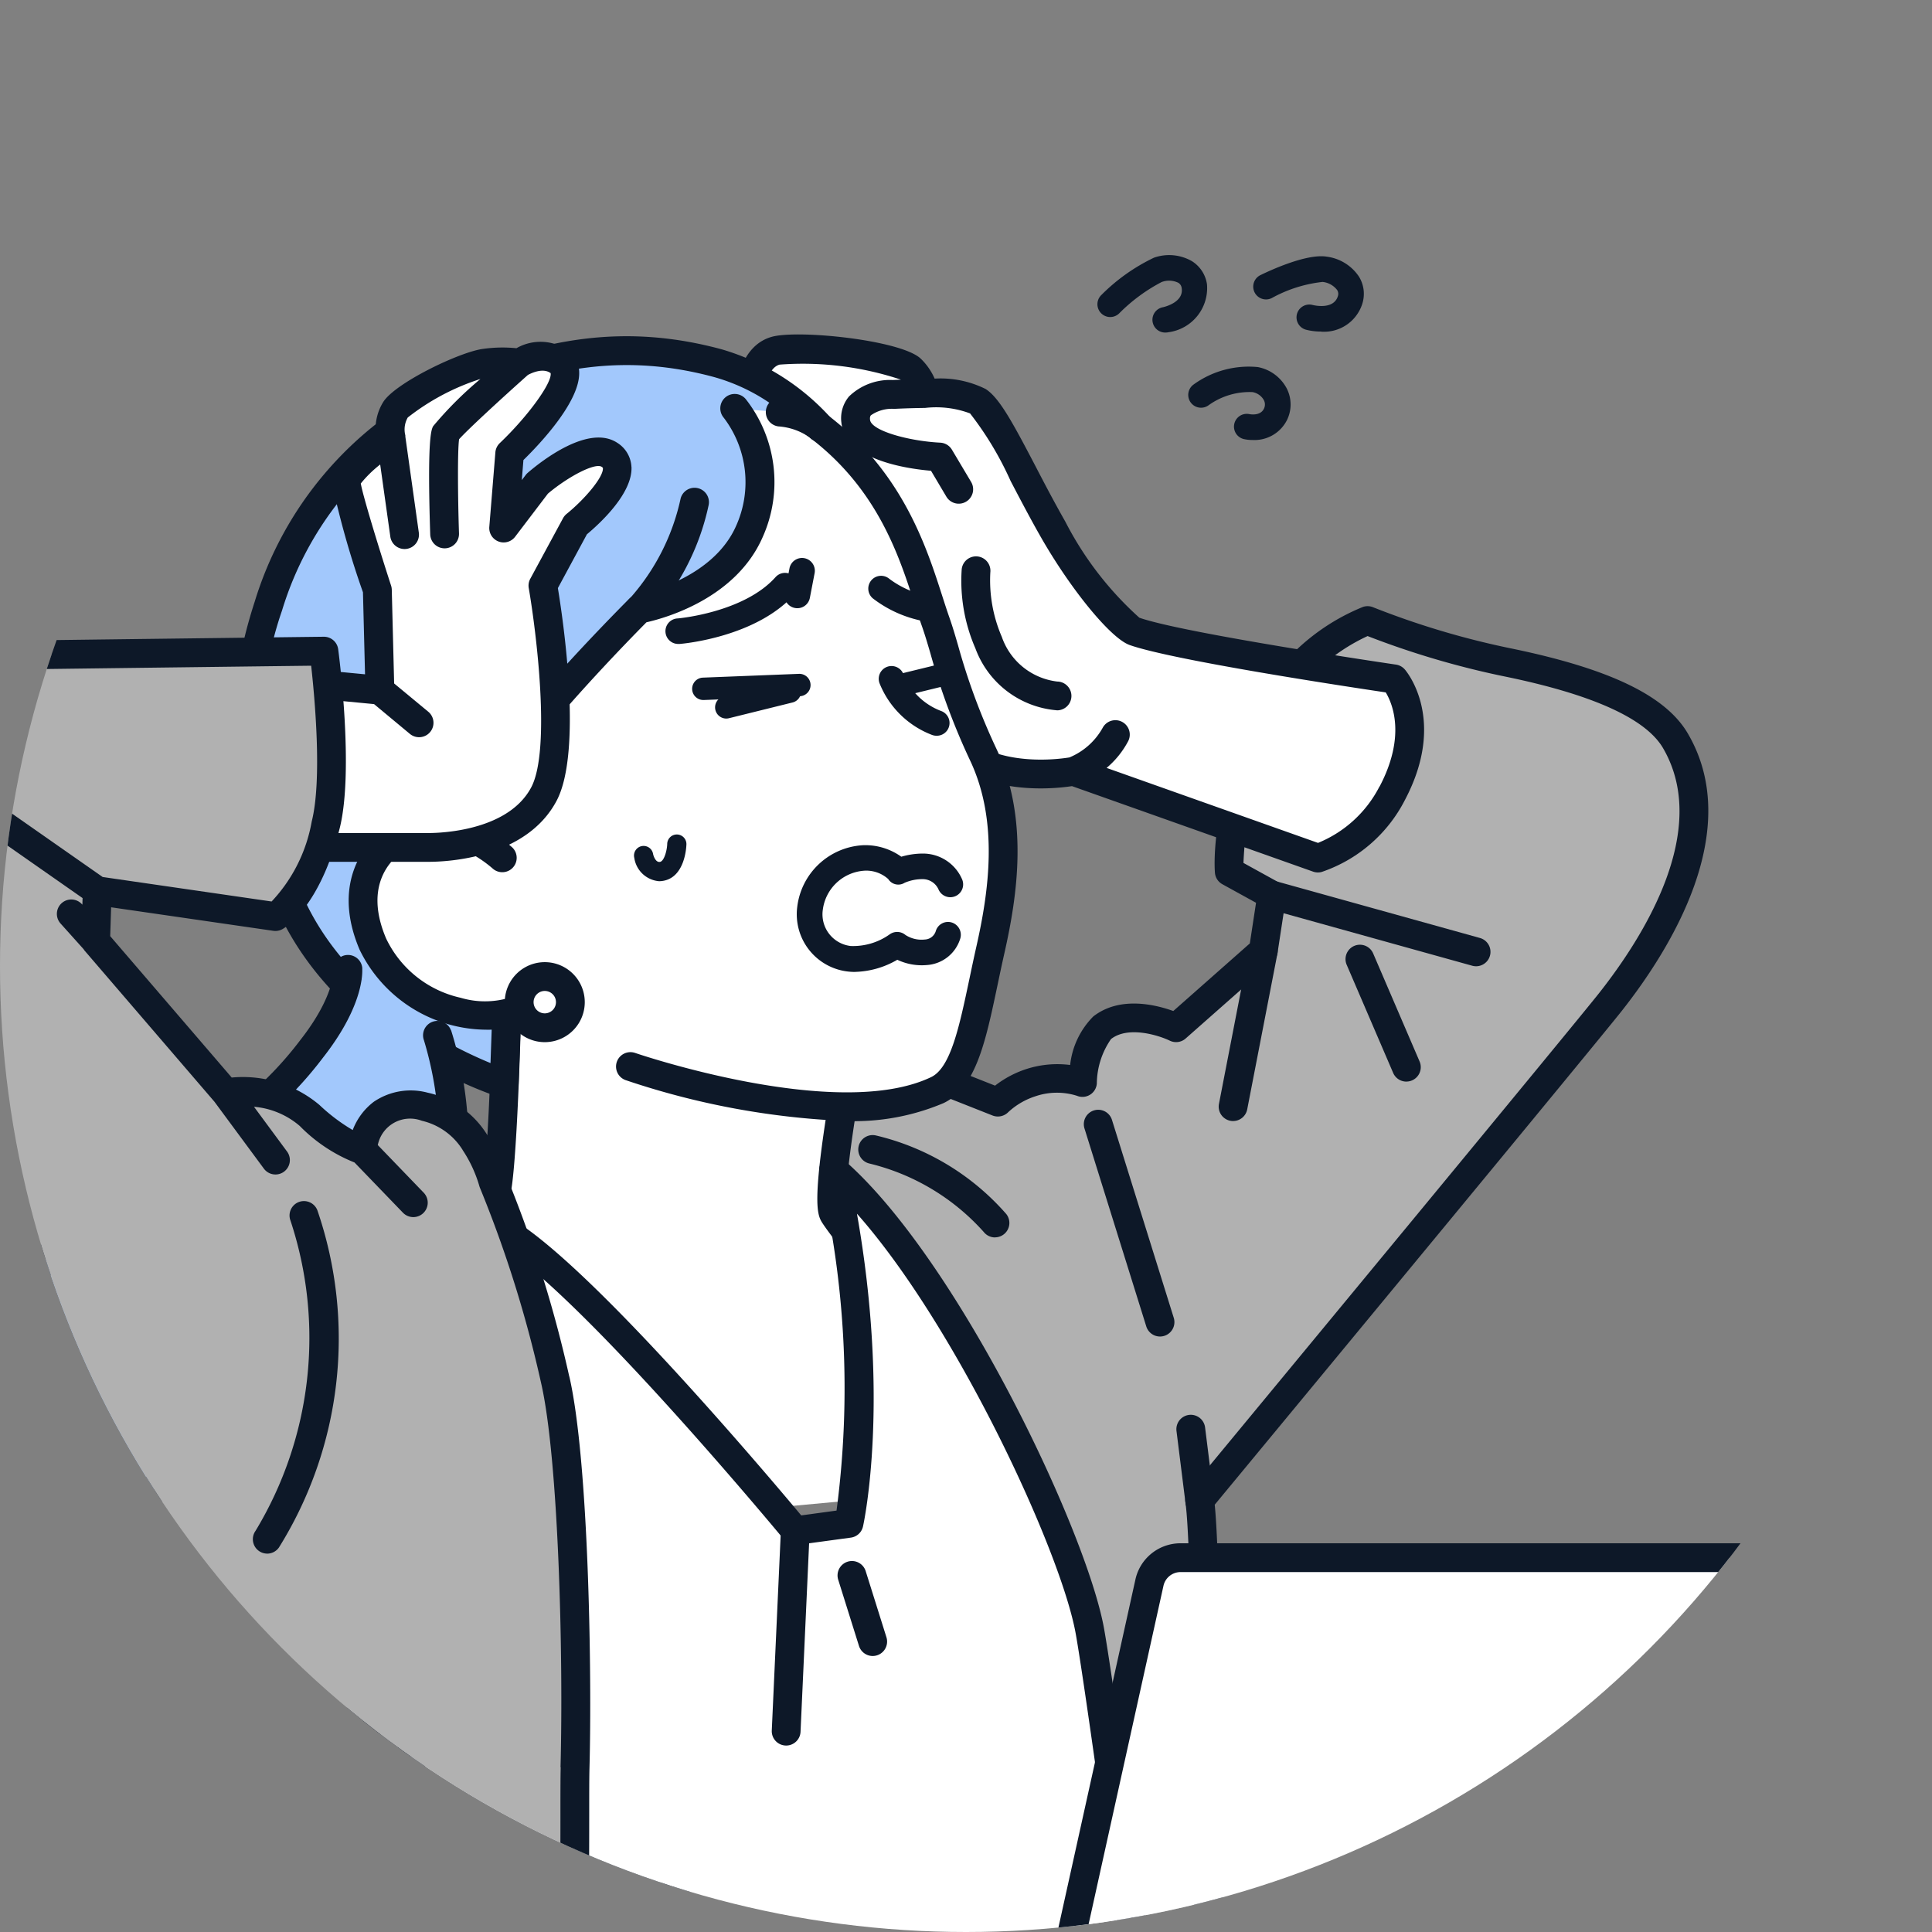 <svg xmlns="http://www.w3.org/2000/svg" xmlns:xlink="http://www.w3.org/1999/xlink" width="106" height="106" viewBox="0 0 106 106">
  <rect x="0" y="0" width="106" height="106" fill="#808080" stroke="none"/>
  <defs>
    <clipPath id="clip-path">
      <circle id="楕円形_74" data-name="楕円形 74" cx="53" cy="53" r="53" transform="translate(310 850)" fill="#f7f7f7"/>
    </clipPath>
  </defs>
  <g id="マスクグループ_56" data-name="マスクグループ 56" transform="translate(-310 -850)" clip-path="url(#clip-path)">
    <g id="グループ_1041" data-name="グループ 1041" transform="translate(291 864)">
      <g id="グループ_1043" data-name="グループ 1043">
        <path id="パス_18209" data-name="パス 18209" d="M66.276,452.936c-5.654.518-14.533,1.247-19.793,1.247-5.156,0-14.6-.7-20.858-1.216a5.266,5.266,0,0,0-5.678,5.708l2.969,33.937h52.14L72,457.722a5.266,5.266,0,0,0-5.727-4.786" transform="translate(-16.428 -373.402)" fill="#0d1828"/>
        <path id="パス_18210" data-name="パス 18210" d="M71.346,489.692a.79.79,0,0,1-.786-.721L67.507,454.08a4.476,4.476,0,0,0-4.868-4.068c-6.22.57-14.715,1.25-19.866,1.25-5.075,0-14.179-.663-20.923-1.219a4.476,4.476,0,0,0-4.826,4.852l2.969,33.937a.79.79,0,1,1-1.574.138l-2.969-33.937a6.056,6.056,0,0,1,6.53-6.564c6.714.553,15.772,1.213,20.793,1.213,5.359,0,14.656-.779,19.721-1.243a6.056,6.056,0,0,1,6.586,5.5l3.053,34.891a.79.79,0,0,1-.718.856c-.023,0-.047,0-.07,0" transform="translate(-12.719 -369.692)" fill="#0d1828"/>
        <path id="パス_18211" data-name="パス 18211" d="M53.274,572.136a.79.79,0,0,1-.786-.721l-1.937-22.143a.79.79,0,1,1,1.574-.138l1.937,22.143a.79.79,0,0,1-.718.856c-.023,0-.047,0-.07,0" transform="translate(-41.674 -452.136)" fill="#0d1828"/>
        <path id="パス_18212" data-name="パス 18212" d="M402.719,120.792c-1.35-2.315-5.548-3.559-9.246-4.315a45.543,45.543,0,0,1-7.646-2.289,10.916,10.916,0,0,0-6.008,6.149c-1.858,4.725-1.579,7.624-1.579,7.624l2.332,1.285-.467,3.057-4.785,4.226s-2.5-1.223-4.057,0c-.935.733-1.08,3-1.08,3a4.431,4.431,0,0,0-2.808,0,4.7,4.7,0,0,0-1.833,1.078l-9.207-3.641-2.407,10.8,6.035,1.938.984,1.9s7.854,10.039,9.543,20.71c.911,5.759,4.916,41.025,4.916,41.025h1.683s.2-46.057-.468-50.843l-.008-.052c4.766-5.765,21.173-25.613,22.531-27.331,2.445-3.1,6.489-9.34,3.576-14.334" transform="translate(-291.793 -94.142)" fill="#b1b1b1"/>
        <path id="パス_18213" data-name="パス 18213" d="M373.377,210.431h-1.683a.79.79,0,0,1-.785-.7c-.04-.353-4.013-35.315-4.911-40.991-1.638-10.349-9.308-20.248-9.385-20.346a.8.8,0,0,1-.08-.124l-.834-1.615-5.724-1.838a.79.79,0,0,1-.53-.924l2.407-10.8a.79.79,0,0,1,1.062-.563l8.762,3.465a5.65,5.65,0,0,1,1.752-.922,5.532,5.532,0,0,1,2.368-.211,4.459,4.459,0,0,1,1.268-2.661c1.469-1.151,3.467-.634,4.391-.3l4.2-3.71.34-2.229-1.849-1.019a.79.79,0,0,1-.405-.616c-.012-.126-.275-3.143,1.631-7.989a11.641,11.641,0,0,1,6.487-6.607.79.79,0,0,1,.562.019,45.181,45.181,0,0,0,7.5,2.243c5.448,1.114,8.553,2.6,9.77,4.691,3.1,5.312-.95,11.816-3.638,15.221-1.341,1.7-17.141,20.814-22.325,27.083.624,6.064.448,48.808.44,50.657a.79.79,0,0,1-.79.786m-.978-1.58h.191c.022-6.1.14-45.609-.464-49.944l-.007-.048a.79.79,0,0,1,.173-.617c4.941-5.976,21.169-25.607,22.519-27.318,2.44-3.089,6.14-8.943,3.514-13.446-.948-1.625-3.882-2.95-8.722-3.939a46.926,46.926,0,0,1-7.488-2.21,10.328,10.328,0,0,0-5.273,5.586,19.644,19.644,0,0,0-1.538,6.861l1.937,1.068a.79.79,0,0,1,.4.811l-.467,3.057a.791.791,0,0,1-.258.473l-4.785,4.225a.79.79,0,0,1-.87.117c-.572-.277-2.271-.834-3.223-.088a4.348,4.348,0,0,0-.779,2.433.79.79,0,0,1-1.091.68,3.657,3.657,0,0,0-2.27.024,3.975,3.975,0,0,0-1.5.875.8.8,0,0,1-.857.184l-8.346-3.3-2.049,9.2,5.348,1.717a.791.791,0,0,1,.46.39l.951,1.84c.718.93,8,10.574,9.655,21.013.832,5.259,4.272,35.361,4.841,40.358" transform="translate(-288.082 -90.431)" fill="#0d1828"/>
        <path id="パス_18214" data-name="パス 18214" d="M363.585,44.7c2.546.9,14.239,2.614,14.239,2.614s2,2.3-.091,6.267a7.254,7.254,0,0,1-4.081,3.564l-13.422-4.76s-5.494,1.077-7.5-2.653a23.778,23.778,0,0,1-2.469-6.28L347.9,37.5l-5.433-5.48s-.012-2.319,1.441-2.714,6.713.322,7.41,1.015a2.163,2.163,0,0,1,.714,1.335,6.3,6.3,0,0,1,2.964.42c.907.585,2.358,3.921,4.113,7.006s3.81,5.384,4.474,5.618" transform="translate(-282.347 -24.07)" fill="#fff"/>
        <path id="パス_18215" data-name="パス 18215" d="M374.71,43.155a.791.791,0,0,0-.482-.264c-.116-.017-11.615-1.707-14.08-2.573a18.306,18.306,0,0,1-4.06-5.268c-.568-1-1.1-2.008-1.606-2.984-1.3-2.489-2.015-3.811-2.766-4.295a5.553,5.553,0,0,0-2.8-.571,3.417,3.417,0,0,0-.747-1.08c-1.032-1.027-6.7-1.617-8.175-1.217-1.609.438-2.029,2.394-2.024,3.481a.791.791,0,0,0,.229.552l5.319,5.365,2.274,5.734a25.144,25.144,0,0,0,2.534,6.431c2.036,3.788,7,3.265,8.125,3.092l13.229,4.691a.79.79,0,0,0,.472.018,8.026,8.026,0,0,0,4.571-3.957c2.316-4.393.085-7.043-.011-7.154m-1.386,6.417a6.574,6.574,0,0,1-3.375,3.1l-11.6-4.114a4.938,4.938,0,0,0,1.187-1.473.79.79,0,0,0-1.4-.732,3.711,3.711,0,0,1-1.825,1.629c-.549.093-4.984.734-6.595-2.262a23.4,23.4,0,0,1-2.387-6.047.8.8,0,0,0-.043-.15l-2.36-5.952a.788.788,0,0,0-.173-.265l-5.186-5.231c.055-.545.258-1.486.841-1.644a17.045,17.045,0,0,1,6.658.825l0,0-.448.02a3.228,3.228,0,0,0-2.4.9,1.858,1.858,0,0,0-.42,1.438c.213,2.032,3.551,2.525,4.917,2.641l.842,1.419a.79.79,0,0,0,1.359-.806L349.865,31.1a.791.791,0,0,0-.64-.386c-1.73-.087-3.79-.655-3.853-1.256-.018-.169.028-.222.049-.247a2.015,2.015,0,0,1,1.282-.351c.833-.043,1.621-.051,1.629-.051l.023,0h.032a5.307,5.307,0,0,1,2.473.3,17.987,17.987,0,0,1,2.221,3.7c.493.942,1.051,2.01,1.633,3.034,1.666,2.927,3.863,5.606,4.9,5.973,2.373.84,12.077,2.307,14.053,2.6.361.6,1.127,2.385-.339,5.167" transform="translate(-278.637 -20.427)" fill="#0d1828"/>
        <path id="パス_18216" data-name="パス 18216" d="M413.89,102.576h-.012a5.214,5.214,0,0,1-4.459-3.4,9.283,9.283,0,0,1-.749-4.343.79.79,0,1,1,1.57.179,7.823,7.823,0,0,0,.63,3.537A3.677,3.677,0,0,0,413.909,101a.79.79,0,0,1-.019,1.58" transform="translate(-336.905 -77.607)" fill="#0d1828"/>
        <path id="パス_18217" data-name="パス 18217" d="M259.279,214.585l-10.64-4.03-7.972-4.625s-.178,11.047-.6,14.584c-.633,5.311-5.08,9.26-5.08,9.26l7.636,9.883,20.244-1.873,3.417-5.566s-7.311-8.927-7.8-9.831.8-7.8.8-7.8" transform="translate(-193.734 -169.779)" fill="#fff"/>
        <path id="パス_18218" data-name="パス 18218" d="M238.913,236.737a.788.788,0,0,1-.625-.307l-7.636-9.883a.79.79,0,0,1,.1-1.074c.042-.037,4.231-3.824,4.82-8.762.412-3.456.592-14.393.594-14.5a.79.79,0,0,1,1.186-.671l7.916,4.592,10.58,4.007a.79.79,0,0,1,.5.884c-.559,3-1.044,6.619-.863,7.307.446.745,4.938,6.3,7.7,9.681a.79.79,0,0,1,.062.914l-3.417,5.566a.79.79,0,0,1-1.347-.827l3.123-5.088c-1.766-2.16-7.066-8.666-7.53-9.519-.209-.384-.389-1.1.126-4.728.163-1.152.352-2.269.471-2.945l-10.026-3.8a.8.8,0,0,1-.117-.055l-6.811-3.951c-.062,3.069-.242,10.486-.58,13.32-.534,4.474-3.558,7.97-4.807,9.242l7.2,9.324a.79.79,0,0,1-.625,1.273" transform="translate(-190.024 -166.069)" fill="#0d1828"/>
        <path id="パス_18219" data-name="パス 18219" d="M250.895,51.05c-1.2-3.36-2.367-9.843-10.721-13.118-3.956-1.55-10.877,1.4-14.279,3.574-8.836,5.66-7.435,13.285-5.239,18.1,1.48,3.247,2.9,6.3,2.9,6.3l2.23,4.782,8.352,4.74s11.343,3.925,16.843,1.293c1.7-.814,2.071-3.986,2.908-7.69.758-3.356,1.229-7.244-.377-10.687a49.9,49.9,0,0,1-2.619-7.3" transform="translate(-180.559 -30.916)" fill="#fff"/>
        <path id="パス_18220" data-name="パス 18220" d="M242.358,74.716a43.151,43.151,0,0,1-12.1-2.243.79.79,0,0,1,.517-1.493c.11.038,11.1,3.788,16.243,1.327,1.073-.513,1.548-2.773,2.1-5.388.12-.569.243-1.157.38-1.763.672-2.976,1.243-6.823-.322-10.179a36.951,36.951,0,0,1-2.194-5.906c-.16-.547-.3-1.019-.454-1.461-.137-.385-.273-.807-.417-1.253-1.1-3.433-2.775-8.62-9.848-11.393-3.463-1.357-10.017,1.232-13.564,3.5-8.153,5.223-7.189,12.188-4.946,17.112,1.461,3.207,2.885,6.261,2.9,6.292l2.23,4.782a.79.79,0,1,1-1.432.668l-2.23-4.782c-.014-.031-1.441-3.091-2.905-6.3-2.049-4.5-4.055-12.957,5.531-19.1,3.707-2.375,10.758-5.3,14.993-3.645,7.771,3.046,9.652,8.889,10.776,12.38.14.435.272.845.4,1.209.172.486.323,1,.482,1.548a35.562,35.562,0,0,0,2.109,5.68c1.767,3.79,1.159,7.974.432,11.195-.134.595-.257,1.177-.375,1.74-.663,3.15-1.186,5.638-2.962,6.489a12.564,12.564,0,0,1-5.339.985" transform="translate(-176.931 -27.211)" fill="#0d1828"/>
        <path id="パス_18221" data-name="パス 18221" d="M317.051,103.2a.7.7,0,0,1-.055-1.4c.035,0,3.63-.32,5.366-2.264a.7.7,0,1,1,1.048.935c-2.113,2.367-6.131,2.715-6.3,2.729l-.057,0" transform="translate(-260.813 -81.87)" fill="#0d1828"/>
        <path id="パス_18222" data-name="パス 18222" d="M332.306,135a.615.615,0,0,1-.147-1.211l3.489-.865a.614.614,0,0,1,.3,1.193l-3.489.864a.617.617,0,0,1-.148.018" transform="translate(-273.462 -109.576)" fill="#0d1828"/>
        <path id="パス_18223" data-name="パス 18223" d="M383,102.736a.708.708,0,0,1-.088-.005,6.559,6.559,0,0,1-3.086-1.3.7.7,0,1,1,.914-1.066,5.179,5.179,0,0,0,2.347.975.7.7,0,0,1-.088,1.4" transform="translate(-312.942 -82.604)" fill="#0d1828"/>
        <path id="パス_18224" data-name="パス 18224" d="M386.027,132.236a.7.7,0,0,1-.249-.046,5.028,5.028,0,0,1-2.884-2.849.7.7,0,0,1,1.329-.455,3.6,3.6,0,0,0,2.054,1.991.7.7,0,0,1-.25,1.359" transform="translate(-315.644 -105.869)" fill="#0d1828"/>
        <path id="パス_18225" data-name="パス 18225" d="M211.494,30.532c-5.124-1.389-9.714-.646-14.9,1.826a18.905,18.905,0,0,0-9.772,11.5,20.546,20.546,0,0,0,.94,15.684c3.056,7.733,12,10.513,12,10.513l.122-3.459-1.226-8.889s.359-2.485.85-4.527c.46-1.914,7.665-9.158,7.665-9.158s4.518-.789,6.039-4.249a6.62,6.62,0,0,0-.8-6.762l2.5.2a3.8,3.8,0,0,1,2.168.822,12.211,12.211,0,0,0-5.582-3.506" transform="translate(-153.091 -24.6)" fill="#a2c8fc"/>
        <path id="パス_18226" data-name="パス 18226" d="M196,67.135a.789.789,0,0,1-.234-.036c-.38-.118-9.336-2.981-12.5-10.966-1.844-4.3-3.234-9.238-.96-16.229a19.747,19.747,0,0,1,10.183-11.969c5.608-2.673,10.372-3.252,15.447-1.876a12.937,12.937,0,0,1,5.98,3.76.808.808,0,0,1-.077,1.125.771.771,0,0,1-1.088-.058,3.408,3.408,0,0,0-1.71-.6.79.79,0,0,1-.5-1.3,10.4,10.4,0,0,0-3.022-1.405c-4.685-1.27-9.112-.722-14.354,1.777a18.183,18.183,0,0,0-9.36,11.031,19.757,19.757,0,0,0,.914,15.128l.009.021c2.29,5.8,8.171,8.716,10.516,9.679l.081-2.294-1.217-8.821a.789.789,0,0,1,0-.221c.015-.1.37-2.545.864-4.6.488-2.026,6.644-8.295,7.873-9.531a.789.789,0,0,1,.424-.221c.04-.007,4.123-.767,5.451-3.788a5.834,5.834,0,0,0-.678-5.93.79.79,0,1,1,1.2-1.03,7.369,7.369,0,0,1,.927,7.595c-1.471,3.346-5.325,4.422-6.369,4.657-2.919,2.95-7.013,7.468-7.29,8.618-.42,1.744-.745,3.848-.82,4.346l1.21,8.777a.8.8,0,0,1,.007.136l-.122,3.458a.79.79,0,0,1-.789.762" transform="translate(-149.332 -20.891)" fill="#0d1828"/>
        <path id="パス_18227" data-name="パス 18227" d="M225.941,178.609c-1.952-.357-5.627,1.925-3.711,6.417,1.5,3.519,6.63,5.136,9.433,2.828l-2.32-7.554a7.442,7.442,0,0,0-3.4-1.691" transform="translate(-182.773 -147.223)" fill="#fff"/>
        <path id="パス_18228" data-name="パス 18228" d="M224.738,186a7.784,7.784,0,0,1-6.946-4.386c-1.256-2.944-.264-4.858.438-5.738a4.588,4.588,0,0,1,4.141-1.766,8.231,8.231,0,0,1,3.8,1.894.79.79,0,0,1-1.082,1.151,6.7,6.7,0,0,0-3-1.49,3.072,3.072,0,0,0-2.623,1.2c-.589.738-1.106,2.053-.22,4.132a5.959,5.959,0,0,0,4.087,3.251,4.67,4.67,0,0,0,4.117-.723.79.79,0,1,1,1,1.22A5.78,5.78,0,0,1,224.738,186" transform="translate(-179.061 -143.505)" fill="#0d1828"/>
        <path id="パス_18229" data-name="パス 18229" d="M325.2,132.277a.614.614,0,0,1-.024-1.228l5.257-.207a.614.614,0,0,1,.048,1.228l-5.257.207H325.2" transform="translate(-267.599 -107.871)" fill="#0d1828"/>
        <path id="パス_18230" data-name="パス 18230" d="M387.064,129.26a.615.615,0,0,1-.145-1.212l2.458-.6a.615.615,0,0,1,.291,1.194l-2.458.6a.623.623,0,0,1-.146.018" transform="translate(-318.607 -105.061)" fill="#0d1828"/>
        <path id="パス_18231" data-name="パス 18231" d="M304.361,80.064a.79.79,0,0,1-.539-1.367,12.04,12.04,0,0,0,2.8-5.5.79.79,0,0,1,1.533.381,13.325,13.325,0,0,1-3.26,6.274.787.787,0,0,1-.539.213" transform="translate(-250.278 -59.852)" fill="#0d1828"/>
        <path id="パス_18232" data-name="パス 18232" d="M307.758,183.725a1.5,1.5,0,0,1-1.35-1.278.527.527,0,1,1,1.031-.214c0,.016.114.486.384.432.216-.042.376-.6.391-.973a.527.527,0,1,1,1.052.043c-.007.178-.1,1.744-1.244,1.965a1.4,1.4,0,0,1-.265.026" transform="translate(-252.607 -149.378)" fill="#0d1828"/>
        <path id="パス_18233" data-name="パス 18233" d="M360.465,191.364a3.487,3.487,0,0,1-.416-.025,3.162,3.162,0,0,1-2.762-3.528,3.849,3.849,0,0,1,3.612-3.4,3.4,3.4,0,0,1,2.1.631,4.216,4.216,0,0,1,1.18-.173h.023a2.338,2.338,0,0,1,2.135,1.42.7.7,0,0,1-1.3.542.949.949,0,0,0-.841-.558H364.2a2.458,2.458,0,0,0-1.02.2.654.654,0,0,1-.9-.207,1.8,1.8,0,0,0-1.374-.452,2.461,2.461,0,0,0-2.215,2.143,1.749,1.749,0,0,0,1.532,1.984,3.456,3.456,0,0,0,2.13-.634.705.705,0,0,1,.87.026,1.619,1.619,0,0,0,1.064.252.656.656,0,0,0,.6-.452.7.7,0,0,1,.859-.488.708.708,0,0,1,.493.868,2.057,2.057,0,0,1-1.844,1.473,3.134,3.134,0,0,1-1.616-.29,4.83,4.83,0,0,1-2.31.665" transform="translate(-294.548 -152.038)" fill="#0d1828"/>
        <path id="パス_18234" data-name="パス 18234" d="M270.484,226.855a1.4,1.4,0,1,0,1.4-1.405,1.4,1.4,0,0,0-1.4,1.405" transform="translate(-222.999 -185.871)" fill="#fff"/>
        <path id="パス_18235" data-name="パス 18235" d="M268.178,225.34a2.194,2.194,0,0,1,0-4.389h0a2.194,2.194,0,0,1,0,4.389Zm-.614-2.194a.614.614,0,0,0,.614.614h0a.614.614,0,0,0,0-1.229h0a.615.615,0,0,0-.614.615" transform="translate(-219.289 -182.162)" fill="#0d1828"/>
        <path id="パス_18236" data-name="パス 18236" d="M354.116,97.389a.71.71,0,0,1-.134-.013.7.7,0,0,1-.557-.822l.26-1.352a.7.7,0,0,1,1.379.265l-.26,1.352a.7.7,0,0,1-.689.57" transform="translate(-291.37 -78.019)" fill="#0d1828"/>
        <path id="パス_18237" data-name="パス 18237" d="M114.164,223.149s.156,1.639-1.99,4.369c-4.335,5.517-6.6,4.679-13,10.115-9.6,8.158-6.614,16.355-5.878,18.071,2.084,4.857,7.623,4.5,7.623,4.5s-3.176-2.734.287-7.135c2.256-2.867,11.616-1.4,16.549-11.232a20.018,20.018,0,0,0,1.323-15.059Z" transform="translate(-76.078 -183.974)" fill="#a2c8fc"/>
        <path id="パス_18238" data-name="パス 18238" d="M116.106,222.786a.79.79,0,0,0-1.477.562,19.42,19.42,0,0,1-1.29,14.424c-3.11,6.195-8.122,7.7-11.781,8.8-2.1.632-3.764,1.131-4.683,2.3-2.33,2.962-1.944,5.317-1.254,6.735a6.655,6.655,0,0,1-5.31-3.921c-.911-2.123-3.193-9.633,5.663-17.158a41.218,41.218,0,0,1,6.308-4.436,20.647,20.647,0,0,0,6.8-5.793c2.076-2.642,2.173-4.4,2.16-4.842,0-.005,0-.01,0-.016s0-.028,0-.042,0-.024,0-.032h0a.788.788,0,0,0-1.572.075c0,.02,0,.038.006.057h-.007c0,.014.049,1.44-1.823,3.824a19.121,19.121,0,0,1-6.367,5.411,42.608,42.608,0,0,0-6.523,4.59c-9.681,8.225-7.111,16.611-6.092,18.985,2.016,4.7,6.994,4.98,8.156,4.98.151,0,.237,0,.245-.005a.792.792,0,0,0,.469-1.383c-.264-.234-2.491-2.392.388-6.052.61-.775,2.133-1.232,3.9-1.762,3.935-1.182,9.324-2.8,12.739-9.6a20.65,20.65,0,0,0,1.355-15.695" transform="translate(-72.366 -180.264)" fill="#0d1828"/>
        <path id="パス_18239" data-name="パス 18239" d="M247.28,285.943c2.547,11.617.841,19.387.841,19.387l-2.941.4s-15.576-18.843-17.6-16.7-6.17,65.925-6.17,65.925h45.956s-5.124-38.7-6.034-43.728-7.8-19.868-14.057-25.283" transform="translate(-182.544 -235.744)" fill="#fff"/>
        <path id="パス_18240" data-name="パス 18240" d="M263.661,352.034H217.7a.79.79,0,0,1-.788-.841c.01-.159,1.053-16.137,2.329-32.171,2.6-32.7,3.583-33.745,4.055-34.245a1.36,1.36,0,0,1,1.07-.417c.649.021,2.373.077,10.344,8.729,3.213,3.488,6.177,7,7.083,8.089l1.938-.264A51.392,51.392,0,0,0,242.8,282.4a.79.79,0,0,1,1.288-.767c6.268,5.421,13.35,20.39,14.318,25.74.9,4.993,5.83,42.184,6.04,43.765a.79.79,0,0,1-.783.894m-45.113-1.58h44.211c-.774-5.829-5.09-38.266-5.91-42.8s-6.543-16.871-12-23.027c1.807,10.211.4,16.859.332,17.159a.79.79,0,0,1-.665.613l-2.941.4a.789.789,0,0,1-.716-.279c-.035-.043-3.57-4.312-7.431-8.495-6.546-7.09-8.536-7.977-9.009-8.077-.411,1.015-1.485,6.5-3.64,33.687-1.091,13.755-2,27.355-2.233,30.817M244.41,301.62h0Z" transform="translate(-178.834 -232.035)" fill="#0d1828"/>
        <path id="パス_18241" data-name="パス 18241" d="M371.936,413.421a.79.79,0,0,1-.753-.554l-1.133-3.611a.79.79,0,1,1,1.507-.473l1.133,3.611a.791.791,0,0,1-.754,1.027" transform="translate(-305.055 -336.564)" fill="#0d1828"/>
        <path id="パス_18242" data-name="パス 18242" d="M350.218,406.726h-.037a.79.79,0,0,1-.753-.825l.5-10.993a.79.79,0,0,1,1.578.072l-.5,10.993a.79.79,0,0,1-.788.754" transform="translate(-288.084 -324.957)" fill="#0d1828"/>
        <path id="パス_18243" data-name="パス 18243" d="M193.711,37.007c-1.2-.778-3.953,1.586-3.953,1.586l-1.85,2.435.333-4.088s4.118-3.913,2.758-5.011a2.072,2.072,0,0,0-2.229.058,5.957,5.957,0,0,0-1.886,0c-1.183.156-4.434,1.808-4.9,2.549a2.1,2.1,0,0,0-.247,1.548s-2.458,1.756-2.458,2.419,1.71,5.925,1.71,5.925l.139,5.506-8.973-.858-.784,9.482,12.238,0s4.864.2,6.515-2.926c1.455-2.75-.056-11.436-.056-11.436l1.8-3.326s3.465-2.809,1.85-3.86" transform="translate(-141.284 -26.056)" fill="#fff"/>
        <path id="パス_18244" data-name="パス 18244" d="M191.219,33.953a1.657,1.657,0,0,0-.786-1.322c-1.571-1.022-4.146,1-4.9,1.649a.785.785,0,0,0-.115.122l-.214.281.089-1.1c.958-.939,3.122-3.245,3.059-4.831a1.521,1.521,0,0,0-.568-1.156,2.66,2.66,0,0,0-2.875-.149,7.641,7.641,0,0,0-1.839.038c-1.275.168-4.8,1.86-5.467,2.91a2.806,2.806,0,0,0-.42,1.6c-2.407,1.79-2.407,2.532-2.407,2.784a48.5,48.5,0,0,0,1.713,6.059l.114,4.5-8.085-.773a.79.79,0,0,0-.15,1.573l8.73.835,1.962,1.631a.79.79,0,1,0,1.01-1.215L178.2,45.841l-.13-5.148a.793.793,0,0,0-.039-.224c-.756-2.328-1.556-4.974-1.661-5.6a6.463,6.463,0,0,1,1.064-1.042l.556,3.958a.79.79,0,0,0,.781.68.821.821,0,0,0,.111-.008.79.79,0,0,0,.672-.892l-.739-5.265c0-.01,0-.019,0-.029l0-.011s0-.007,0-.011c0-.026-.008-.052-.015-.078a1.323,1.323,0,0,1,.147-.922,12.729,12.729,0,0,1,3.987-2.114,20.3,20.3,0,0,0-2.593,2.589c-.1.187-.333.626-.162,5.938a.79.79,0,0,0,.789.764h.026a.79.79,0,0,0,.764-.815c-.067-2.086-.082-4.564.005-5.168.39-.451,2.161-2.09,3.774-3.528.169-.092.827-.415,1.249-.1.091.525-1.247,2.369-2.789,3.837a.79.79,0,0,0-.243.508l-.333,4.088a.79.79,0,0,0,1.417.542l1.8-2.366c1.157-.972,2.6-1.7,2.946-1.471.068.044.069.06.07.08.027.5-1.026,1.723-1.986,2.5a.79.79,0,0,0-.2.238l-1.8,3.327a.789.789,0,0,0-.083.511c.407,2.343,1.225,8.873.136,10.931-1.4,2.638-5.744,2.508-5.785,2.506H179.9l-12.238,0a.79.79,0,0,0,0,1.58l12.224,0c.034,0,.1,0,.2,0,1.036,0,5.357-.194,7.027-3.349,1.436-2.713.349-9.977.07-11.669l1.593-2.951c.731-.611,2.521-2.261,2.445-3.711" transform="translate(-137.575 -22.342)" fill="#0d1828"/>
        <path id="パス_18245" data-name="パス 18245" d="M513.2,200.164a.8.8,0,0,1-.212-.029l-11.207-3.119a.79.79,0,1,1,.424-1.522l11.207,3.119a.79.79,0,0,1-.211,1.551" transform="translate(-413.214 -161.15)" fill="#0d1828"/>
        <path id="パス_18246" data-name="パス 18246" d="M532.1,223.015a.791.791,0,0,1-.726-.478l-2.549-5.93a.79.79,0,1,1,1.452-.624l2.549,5.93a.791.791,0,0,1-.726,1.1" transform="translate(-435.938 -177.672)" fill="#0d1828"/>
        <path id="パス_18247" data-name="パス 18247" d="M489.885,223.015a.791.791,0,0,1-.776-.94l1.659-8.555a.79.79,0,0,1,1.551.3l-1.659,8.554a.79.79,0,0,1-.775.64" transform="translate(-403.231 -175.508)" fill="#0d1828"/>
        <path id="パス_18248" data-name="パス 18248" d="M451.1,279.472a.791.791,0,0,1-.754-.555l-3.394-10.871a.79.79,0,0,1,1.508-.471l3.394,10.871a.791.791,0,0,1-.754,1.026" transform="translate(-368.455 -220.143)" fill="#0d1828"/>
        <path id="パス_18249" data-name="パス 18249" d="M383.969,280.631a.789.789,0,0,1-.618-.3,12.283,12.283,0,0,0-6.269-3.754.79.79,0,0,1,.351-1.541,13.68,13.68,0,0,1,7.152,4.308.79.79,0,0,1-.617,1.283" transform="translate(-310.378 -226.739)" fill="#0d1828"/>
        <path id="パス_18250" data-name="パス 18250" d="M477.161,367.959a.79.79,0,0,1-.783-.692l-.494-3.951a.79.79,0,1,1,1.568-.2l.494,3.951a.791.791,0,0,1-.785.888" transform="translate(-392.335 -298.802)" fill="#0d1828"/>
        <path id="パス_18251" data-name="パス 18251" d="M65.547,163.729a66.689,66.689,0,0,0-3.394-10.834,7.9,7.9,0,0,0-1.03-2.221h0a4.394,4.394,0,0,0-2.734-1.926,2.681,2.681,0,0,0-3.433,2.354s-1.014-.156-2.887-1.873a5.962,5.962,0,0,0-4.6-1.248l-7.138-8.306.09-2.774,9.779,1.418s1.734-.974,2.757-5.02c.771-3.05-.1-9.543-.1-9.543s-7.408.09-15.5.193c-6.45.082-11.249-.706-14.213,1.5-5.334,3.973-3.714,11.14-1.945,14.425,1.447,2.687,17.886,28.082,23.822,37.238a32.6,32.6,0,0,0,.572,5.4c.822,4.372,5.275,13.529,5.275,13.529l-1.4,4.733c-.28.942,1.4,2.277,1.4,2.277L43.122,221.24H58.1s6.452-13.181,7.6-17.654.866-15.936.936-18.57c.154-5.722-.078-16.908-1.085-21.287" transform="translate(-16.085 -102.03)" fill="#b1b1b1"/>
        <path id="パス_18252" data-name="パス 18252" d="M188.037,314.834a.79.79,0,0,1-.645-1.245,20.462,20.462,0,0,0,1.9-17.088.79.79,0,0,1,1.5-.493,21.674,21.674,0,0,1-2.114,18.492.789.789,0,0,1-.646.335" transform="translate(-154.375 -243.594)" fill="#0d1828"/>
        <path id="パス_18253" data-name="パス 18253" d="M62.613,159.842a67.606,67.606,0,0,0-3.418-10.922,8.624,8.624,0,0,0-1.125-2.4l-.006-.008,0,0a5.114,5.114,0,0,0-3.218-2.241,3.6,3.6,0,0,0-2.96.5,3.5,3.5,0,0,0-1.154,1.55,10.109,10.109,0,0,1-1.83-1.381,6.529,6.529,0,0,0-4.809-1.5l-6.667-7.758.051-1.583,8.9,1.291a.79.79,0,0,0,.5-.093c.208-.117,2.061-1.263,3.136-5.515.8-3.161-.042-9.57-.078-9.841a.79.79,0,0,0-.783-.686h-.01s-7.409.09-15.5.193c-1.5.019-2.882-.009-4.223-.036-4.449-.089-7.963-.159-10.452,1.695-5.487,4.087-4.3,11.468-2.169,15.433,1.431,2.658,16.974,26.679,23.733,37.105a33.714,33.714,0,0,0,.581,5.3c.76,4.046,4.441,11.853,5.207,13.451l-1.318,4.441c-.311,1.047.57,2.112,1.21,2.72L38.69,217.22a.79.79,0,0,0,.727,1.1H54.4a.79.79,0,0,0,.71-.443c.265-.541,6.5-13.305,7.652-17.806.942-3.683.945-11.878.946-16.28,0-1.091,0-1.952.014-2.464.14-5.209-.041-16.859-1.105-21.485m-.474,21.443c-.014.533-.015,1.4-.015,2.506,0,4.333,0,12.4-.9,15.889-.995,3.888-6.2,14.732-7.326,17.06H40.612l7.282-17.086a.791.791,0,0,0-.235-.928,3.164,3.164,0,0,1-1.139-1.434l1.39-4.686a68.3,68.3,0,0,0,3.931-12.022.79.79,0,0,0-1.546-.324,65.009,65.009,0,0,1-3.173,10.126c-1.3-2.8-3.864-8.59-4.453-11.727a31.944,31.944,0,0,1-.559-5.269.789.789,0,0,0-.127-.415c-5.214-8.041-22.338-34.485-23.79-37.183-1.3-2.409-3.516-9.516,1.721-13.417,1.606-1.2,3.958-1.418,6.888-1.418.819,0,1.683.017,2.589.036,1.354.027,2.754.055,4.275.036,6.6-.084,12.748-.159,14.786-.184.193,1.729.612,6.25.03,8.551a8.566,8.566,0,0,1-2.2,4.385l-9.269-1.344-5.984-4.184a.79.79,0,0,0-.905,1.295l5.787,4.046-.012.362-.027-.03a.79.79,0,0,0-1.176,1.055l1.271,1.417a.773.773,0,0,0,.058.083l7.12,8.285,2.713,3.672a.79.79,0,1,0,1.271-.939l-1.813-2.455A4.423,4.423,0,0,1,47.83,146.1a8.716,8.716,0,0,0,3,2l2.658,2.756a.79.79,0,1,0,1.137-1.1l-2.517-2.611a1.808,1.808,0,0,1,2.415-1.334,3.592,3.592,0,0,1,2.239,1.6l0,.005h0a7.169,7.169,0,0,1,.922,1.993.79.79,0,0,0,.031.087,65.865,65.865,0,0,1,3.352,10.7c.953,4.144,1.231,14.91,1.066,21.088" transform="translate(-12.38 -98.32)" fill="#0d1828"/>
        <path id="パス_18254" data-name="パス 18254" d="M454.956,4.245a.7.7,0,0,1-.146-1.389c.114-.026,1.143-.28,1.026-1.043a.389.389,0,0,0-.189-.3,1.161,1.161,0,0,0-.914-.038A9.43,9.43,0,0,0,452.4,3.2a.7.7,0,0,1-.97-1.016A10.384,10.384,0,0,1,454.315.138a2.51,2.51,0,0,1,2.076.187,1.8,1.8,0,0,1,.833,1.275A2.444,2.444,0,0,1,455.1,4.229a.709.709,0,0,1-.147.016" transform="translate(-372.002 0)" fill="#0d1828"/>
        <path id="パス_18255" data-name="パス 18255" d="M503.618,4.469a3.3,3.3,0,0,1-.817-.1.7.7,0,1,1,.355-1.359c.113.028,1.147.263,1.385-.47a.39.39,0,0,0-.035-.349,1.16,1.16,0,0,0-.8-.445,7.441,7.441,0,0,0-2.792.888.7.7,0,0,1-.621-1.26c.41-.2,2.511-1.2,3.642-1.014a2.509,2.509,0,0,1,1.77,1.1,1.8,1.8,0,0,1,.171,1.513,2.2,2.2,0,0,1-2.259,1.5" transform="translate(-412.142 -0.278)" fill="#0d1828"/>
        <path id="パス_18256" data-name="パス 18256" d="M483.128,38.676a2.24,2.24,0,0,1-.476-.048.7.7,0,1,1,.3-1.371c.054.01.6.106.792-.3a.519.519,0,0,0-.006-.471.89.89,0,0,0-.621-.438,3.849,3.849,0,0,0-2.421.729.7.7,0,1,1-.807-1.149,5.154,5.154,0,0,1,3.521-.953A2.27,2.27,0,0,1,485,35.858a1.937,1.937,0,0,1,.024,1.69,1.994,1.994,0,0,1-1.892,1.128" transform="translate(-395.397 -28.535)" fill="#0d1828"/>
        <path id="パス_18257" data-name="パス 18257" d="M150.012,676.126H.79a.79.79,0,1,1,0-1.58H150.012a.79.79,0,1,1,0,1.58" transform="translate(0 -556.126)" fill="#0d1828"/>
        <path id="パス_18258" data-name="パス 18258" d="M402.727,407.1H342.792a1.756,1.756,0,0,0-1.714,1.376l-9.352,42.275h-15.8a1.755,1.755,0,0,0-1.756,1.756v2.335h81.087v-4.091l9.184-41.517a1.755,1.755,0,0,0-1.714-2.135" transform="translate(-259.016 -335.628)" fill="#fff"/>
        <path id="パス_18259" data-name="パス 18259" d="M391.547,451.917H310.459a.79.79,0,0,1-.79-.79v-2.335a2.548,2.548,0,0,1,2.546-2.546h15.167l9.215-41.656a2.53,2.53,0,0,1,2.486-2h59.935a2.546,2.546,0,0,1,2.486,3.1l-9.165,41.432v4a.79.79,0,0,1-.79.79m-80.3-1.58h79.508v-3.3a.784.784,0,0,1,.019-.171l9.184-41.517a.966.966,0,0,0-.943-1.174H339.081a.96.96,0,0,0-.943.757l-9.352,42.275a.79.79,0,0,1-.771.619h-15.8a.967.967,0,0,0-.966.966Z" transform="translate(-255.305 -331.917)" fill="#0d1828"/>
        <path id="パス_18260" data-name="パス 18260" d="M498.827,652.822H440.584a.79.79,0,0,1,0-1.58h58.243a.79.79,0,1,1,0,1.58" transform="translate(-362.586 -536.913)" fill="#0d1828"/>
      </g>
    </g>
  </g>
</svg>
